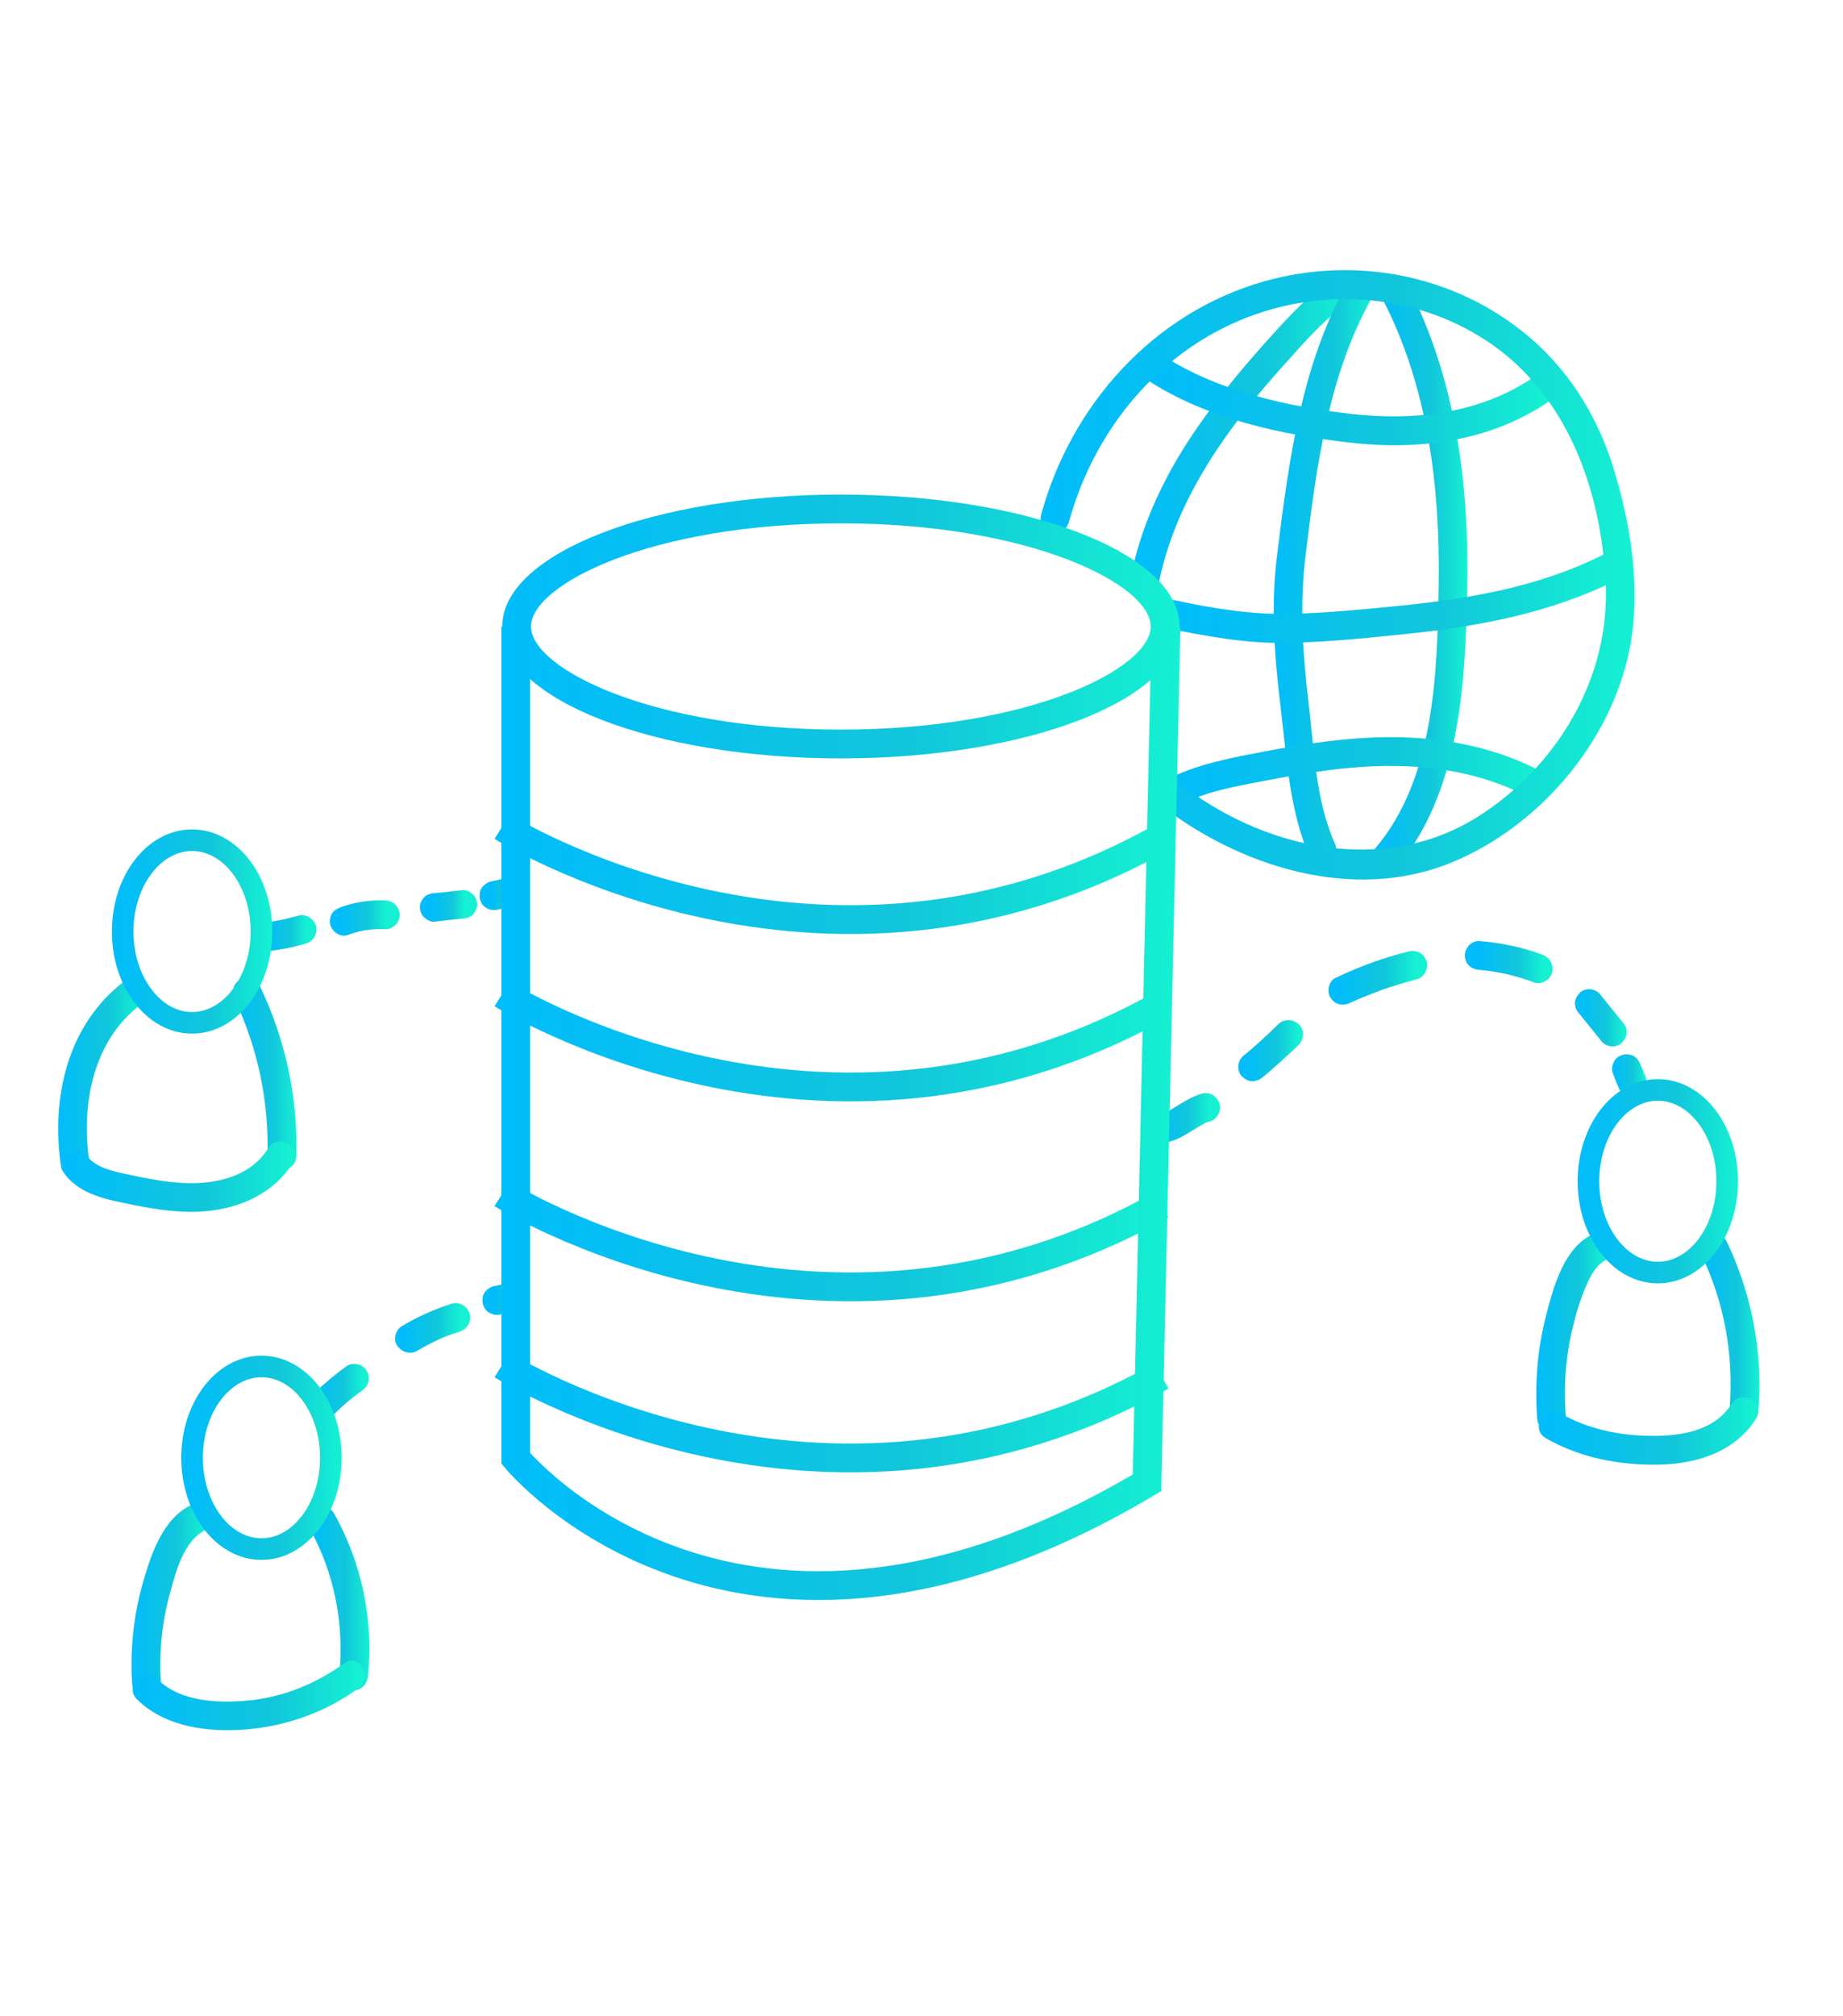 <?xml version="1.0" encoding="utf-8"?>
<!-- Generator: Adobe Illustrator 24.0.1, SVG Export Plug-In . SVG Version: 6.00 Build 0)  -->
<svg version="1.1" xmlns="http://www.w3.org/2000/svg" xmlns:xlink="http://www.w3.org/1999/xlink" x="0px" y="0px"
	 viewBox="0 0 64 70" style="enable-background:new 0 0 64 70;" xml:space="preserve">
<style type="text/css">
	.st0{fill:#282828;}
	.st1{fill:#FFFFFF;}
	.st2{fill:url(#SVGID_1_);}
	.st3{fill:#111111;}
	.st4{fill:url(#SVGID_2_);}
	.st5{fill:url(#SVGID_3_);}
	.st6{fill:url(#SVGID_4_);}
	.st7{fill:url(#SVGID_5_);}
	.st8{fill:none;stroke:#111111;stroke-miterlimit:10;}
	.st9{fill:none;stroke:#FFFFFF;stroke-miterlimit:10;}
	.st10{fill:url(#SVGID_6_);}
	.st11{fill:url(#SVGID_7_);}
	.st12{fill:url(#SVGID_8_);}
	.st13{fill:url(#SVGID_9_);}
	.st14{fill:url(#SVGID_10_);}
	.st15{fill:none;stroke:url(#SVGID_11_);stroke-miterlimit:10;}
	.st16{fill:none;stroke:url(#SVGID_12_);stroke-miterlimit:10;}
	.st17{fill:url(#SVGID_13_);}
	.st18{fill:url(#SVGID_14_);}
	.st19{fill:url(#SVGID_15_);}
	.st20{fill:url(#SVGID_16_);}
	.st21{fill:url(#SVGID_17_);}
	.st22{fill:url(#SVGID_18_);}
	.st23{fill:url(#SVGID_19_);}
	.st24{fill:url(#SVGID_20_);}
	.st25{fill:url(#SVGID_21_);}
	.st26{fill:url(#SVGID_22_);}
	.st27{fill:url(#SVGID_23_);}
	.st28{fill:url(#SVGID_24_);}
	.st29{fill:url(#SVGID_25_);}
	.st30{fill:url(#SVGID_26_);}
	.st31{fill:url(#SVGID_27_);}
	.st32{fill:url(#SVGID_28_);}
	.st33{fill:url(#SVGID_29_);}
	.st34{fill:url(#SVGID_30_);}
	.st35{fill:url(#SVGID_31_);}
	.st36{fill:url(#SVGID_32_);}
	.st37{fill:none;stroke:url(#SVGID_33_);stroke-miterlimit:10;}
	.st38{fill:none;stroke:url(#SVGID_34_);stroke-miterlimit:10;}
	.st39{fill:url(#SVGID_35_);}
	.st40{fill:url(#SVGID_36_);}
	.st41{fill:url(#SVGID_37_);}
	.st42{fill:url(#SVGID_38_);}
	.st43{fill:url(#SVGID_39_);}
	.st44{fill:url(#SVGID_40_);}
	.st45{fill:url(#SVGID_41_);}
	.st46{fill:url(#SVGID_42_);}
	.st47{fill:url(#SVGID_43_);}
	.st48{fill:url(#SVGID_44_);}
	.st49{fill:none;stroke:url(#SVGID_45_);stroke-miterlimit:10;}
	.st50{fill:none;stroke:url(#SVGID_46_);stroke-miterlimit:10;}
	.st51{fill:none;stroke:url(#SVGID_47_);stroke-miterlimit:10;}
	.st52{fill:none;stroke:url(#SVGID_48_);stroke-miterlimit:10;}
	.st53{fill:url(#SVGID_49_);}
	.st54{fill:url(#SVGID_50_);}
	.st55{fill:url(#SVGID_51_);}
	.st56{fill:url(#SVGID_52_);}
	.st57{fill:url(#SVGID_53_);}
	.st58{fill:url(#SVGID_54_);}
	.st59{fill:url(#SVGID_55_);}
	.st60{fill:url(#SVGID_56_);}
	.st61{fill:url(#SVGID_57_);}
	.st62{fill:url(#SVGID_58_);}
	.st63{fill:url(#SVGID_59_);}
	.st64{fill:url(#SVGID_60_);}
	.st65{fill:url(#SVGID_61_);}
	.st66{fill:url(#SVGID_62_);}
	.st67{fill:url(#SVGID_63_);}
	.st68{fill:url(#SVGID_64_);}
	.st69{fill:url(#SVGID_65_);}
	.st70{fill:url(#SVGID_66_);}
	.st71{fill:url(#SVGID_67_);}
	.st72{fill:url(#SVGID_68_);}
	.st73{fill:url(#SVGID_69_);}
	.st74{fill:url(#SVGID_70_);}
	.st75{fill:url(#SVGID_71_);}
	.st76{fill:url(#SVGID_72_);}
	.st77{fill:url(#SVGID_73_);}
	.st78{fill:url(#SVGID_74_);}
	.st79{fill:url(#SVGID_75_);}
	.st80{fill:url(#SVGID_76_);}
	.st81{fill:url(#SVGID_77_);}
	.st82{fill:url(#SVGID_78_);}
	.st83{fill:url(#SVGID_79_);}
	.st84{fill:url(#SVGID_80_);}
	.st85{fill:url(#SVGID_81_);}
	.st86{fill:#43DCFF;}
	.st87{fill:none;stroke:#43DCFF;stroke-miterlimit:10;}
	.st88{fill:none;stroke:url(#SVGID_82_);stroke-miterlimit:10;}
	.st89{fill:none;stroke:url(#SVGID_83_);stroke-miterlimit:10;}
	.st90{fill:url(#SVGID_84_);}
	.st91{fill:url(#SVGID_85_);}
	.st92{fill:url(#SVGID_86_);}
	.st93{fill:url(#SVGID_87_);}
	.st94{fill:url(#SVGID_88_);}
	.st95{fill:url(#SVGID_89_);}
	.st96{fill:url(#SVGID_90_);}
	.st97{fill:url(#SVGID_91_);}
	.st98{fill:url(#SVGID_92_);}
	.st99{fill:url(#SVGID_93_);}
	.st100{fill:url(#SVGID_94_);}
	.st101{fill:url(#SVGID_95_);}
	.st102{fill:url(#SVGID_96_);}
	.st103{fill:url(#SVGID_97_);}
	.st104{fill:url(#SVGID_98_);}
	.st105{fill:none;stroke:url(#SVGID_99_);stroke-miterlimit:10;}
	.st106{fill:#4EDDD9;}
	.st107{fill:url(#SVGID_100_);}
	.st108{fill:url(#SVGID_101_);}
	.st109{fill:url(#SVGID_102_);}
	.st110{fill:none;stroke:url(#SVGID_103_);stroke-miterlimit:10;}
	.st111{fill:url(#SVGID_104_);}
	.st112{fill:url(#SVGID_105_);}
	.st113{fill:url(#SVGID_106_);}
	.st114{fill:url(#SVGID_107_);}
	.st115{fill:url(#SVGID_108_);}
	.st116{fill:url(#SVGID_109_);}
	.st117{fill:url(#SVGID_110_);}
	.st118{fill:url(#SVGID_111_);}
	.st119{fill:url(#SVGID_112_);}
	.st120{fill:url(#SVGID_113_);}
	.st121{fill:url(#SVGID_114_);}
	.st122{fill:url(#SVGID_115_);}
	.st123{fill:url(#SVGID_116_);}
	.st124{fill:url(#SVGID_117_);}
	.st125{fill:url(#SVGID_118_);}
	.st126{fill:url(#SVGID_119_);}
	.st127{fill:url(#SVGID_120_);}
	.st128{fill:url(#SVGID_121_);}
	.st129{fill:url(#SVGID_122_);}
	.st130{fill:url(#SVGID_123_);}
	.st131{fill:url(#SVGID_124_);}
	.st132{fill:url(#SVGID_125_);}
	.st133{fill:url(#SVGID_126_);}
	.st134{fill:url(#SVGID_127_);}
	.st135{fill:url(#SVGID_128_);}
	.st136{fill:url(#SVGID_129_);}
	.st137{fill:url(#SVGID_130_);}
	.st138{fill:url(#SVGID_131_);}
	.st139{fill:url(#SVGID_132_);}
	.st140{fill:url(#SVGID_133_);}
	.st141{fill:url(#SVGID_134_);}
	.st142{fill:url(#SVGID_135_);}
	.st143{fill:url(#SVGID_136_);}
	.st144{fill:none;stroke:url(#SVGID_137_);stroke-miterlimit:10;}
	.st145{fill:none;stroke:url(#SVGID_138_);stroke-miterlimit:10;}
	.st146{fill:url(#SVGID_139_);}
	.st147{fill:url(#SVGID_140_);}
	.st148{fill:url(#SVGID_141_);}
	.st149{fill:url(#SVGID_142_);}
	.st150{fill:url(#SVGID_143_);}
	.st151{fill:url(#SVGID_144_);}
	.st152{fill:#111111;stroke:#111111;stroke-miterlimit:10;}
	.st153{fill:#FFFFFF;stroke:#FFFFFF;stroke-miterlimit:10;}
	.st154{fill:url(#SVGID_145_);}
	.st155{fill:url(#SVGID_146_);}
	.st156{fill:url(#SVGID_147_);stroke:url(#SVGID_148_);stroke-miterlimit:10;}
	.st157{fill:url(#SVGID_149_);stroke:url(#SVGID_150_);stroke-miterlimit:10;}
	.st158{fill:url(#SVGID_151_);stroke:url(#SVGID_152_);stroke-miterlimit:10;}
	.st159{fill:url(#SVGID_153_);stroke:url(#SVGID_154_);stroke-miterlimit:10;}
	.st160{fill:url(#SVGID_155_);stroke:url(#SVGID_156_);stroke-miterlimit:10;}
	.st161{fill:url(#SVGID_157_);stroke:url(#SVGID_158_);stroke-miterlimit:10;}
	.st162{fill:url(#SVGID_159_);stroke:url(#SVGID_160_);stroke-miterlimit:10;}
	.st163{fill:url(#SVGID_161_);stroke:url(#SVGID_162_);stroke-miterlimit:10;}
	.st164{fill:url(#SVGID_163_);stroke:url(#SVGID_164_);stroke-miterlimit:10;}
	.st165{fill:url(#SVGID_165_);}
	.st166{fill:url(#SVGID_166_);}
	.st167{fill:url(#SVGID_167_);stroke:url(#SVGID_168_);stroke-miterlimit:10;}
	.st168{fill:url(#SVGID_169_);}
	.st169{fill:url(#SVGID_170_);}
	.st170{fill:url(#SVGID_171_);stroke:url(#SVGID_172_);stroke-miterlimit:10;}
	.st171{fill:url(#SVGID_173_);stroke:url(#SVGID_174_);stroke-miterlimit:10;}
	.st172{fill:url(#SVGID_175_);}
	.st173{fill:url(#SVGID_176_);}
	.st174{fill:url(#SVGID_177_);}
	.st175{fill:url(#SVGID_178_);}
	.st176{fill:url(#SVGID_179_);}
	.st177{fill:url(#SVGID_180_);}
	.st178{fill:url(#SVGID_181_);}
	.st179{fill:url(#SVGID_182_);}
	.st180{fill:url(#SVGID_183_);}
	.st181{fill:url(#SVGID_184_);}
	.st182{fill:url(#SVGID_185_);}
	.st183{fill:url(#SVGID_186_);}
	.st184{fill:none;stroke:url(#SVGID_187_);stroke-miterlimit:10;}
	.st185{fill:none;stroke:url(#SVGID_188_);stroke-miterlimit:10;}
	.st186{fill:none;stroke:url(#SVGID_189_);stroke-miterlimit:10;}
	.st187{fill:none;stroke:url(#SVGID_190_);stroke-miterlimit:10;}
	.st188{fill:none;stroke:url(#SVGID_191_);stroke-miterlimit:10;}
	.st189{fill:none;stroke:url(#SVGID_192_);stroke-miterlimit:10;}
	.st190{fill:url(#SVGID_193_);}
	.st191{fill:url(#SVGID_194_);}
	.st192{fill:none;stroke:url(#SVGID_195_);stroke-miterlimit:10;}
	.st193{fill:none;stroke:#111111;stroke-width:0.75;stroke-miterlimit:10;}
	.st194{fill:none;stroke:#FFFFFF;stroke-width:0.75;stroke-miterlimit:10;}
	.st195{fill:none;stroke:url(#SVGID_196_);stroke-miterlimit:10;}
	.st196{fill:none;stroke:url(#SVGID_197_);stroke-miterlimit:10;}
	.st197{fill:none;stroke:url(#SVGID_198_);stroke-miterlimit:10;}
	.st198{fill:none;stroke:url(#SVGID_199_);stroke-miterlimit:10;}
	.st199{fill:url(#SVGID_200_);}
	.st200{fill:url(#SVGID_201_);}
	.st201{fill:url(#SVGID_202_);}
	.st202{fill:url(#SVGID_203_);}
	.st203{fill:url(#SVGID_204_);}
	.st204{fill:url(#SVGID_205_);}
	.st205{fill:url(#SVGID_206_);}
	.st206{fill:url(#SVGID_207_);}
	.st207{fill:url(#SVGID_208_);}
	.st208{fill:url(#SVGID_209_);}
	.st209{fill:url(#SVGID_210_);}
	.st210{fill:url(#SVGID_211_);}
	.st211{fill:url(#SVGID_212_);}
	.st212{fill:url(#SVGID_213_);}
	.st213{fill:url(#SVGID_214_);}
	.st214{fill:url(#SVGID_215_);}
	.st215{fill:url(#SVGID_216_);}
	.st216{fill:url(#SVGID_217_);}
	.st217{fill:url(#SVGID_218_);}
	.st218{fill:url(#SVGID_219_);}
	.st219{fill:url(#SVGID_220_);}
	.st220{fill:url(#SVGID_221_);}
	.st221{fill:url(#SVGID_222_);}
	.st222{fill:url(#SVGID_223_);}
	.st223{fill:url(#SVGID_224_);}
	.st224{fill:url(#SVGID_225_);}
	.st225{fill:url(#SVGID_226_);}
	.st226{fill:url(#SVGID_227_);}
	.st227{fill:url(#SVGID_228_);}
	.st228{fill:url(#SVGID_229_);}
	.st229{fill:none;stroke:url(#SVGID_230_);stroke-miterlimit:10;}
	.st230{fill:none;stroke:url(#SVGID_231_);stroke-width:0.75;stroke-miterlimit:10;}
	.st231{fill:none;stroke:url(#SVGID_232_);stroke-width:0.75;stroke-miterlimit:10;}
	.st232{fill:none;stroke:url(#SVGID_233_);stroke-width:0.75;stroke-miterlimit:10;}
</style>
<g id="Equipe">
</g>
<g id="Calque_16">
</g>
<g id="Calque_17">
</g>
<g id="Rechercher">
</g>
<g id="Calque_18">
</g>
<g id="Calque_19">
</g>
<g id="Stratégie">
</g>
<g id="Calque_21">
</g>
<g id="Calque_20">
</g>
<g id="Commentaire">
</g>
<g id="Calque_22">
</g>
<g id="Calque_23">
</g>
<g id="Accmpagnement">
</g>
<g id="Calque_24">
</g>
<g id="Calque_25">
</g>
<g id="REX">
</g>
<g id="Calque_26">
</g>
<g id="Calque_27">
</g>
<g id="Objectif">
</g>
<g id="Calque_28">
</g>
<g id="Calque_29">
</g>
<g id="Planification">
</g>
<g id="Calque_30">
</g>
<g id="Calque_31">
</g>
<g id="Enjeux">
</g>
<g id="Calque_32">
</g>
<g id="Calque_33">
</g>
<g id="Expertise">
</g>
<g id="Calque_34">
</g>
<g id="Calque_35">
</g>
<g id="process">
</g>
<g id="Calque_36">
</g>
<g id="Calque_37">
</g>
<g id="Delai">
</g>
<g id="Calque_38">
</g>
<g id="Calque_39">
</g>
<g id="Protection">
</g>
<g id="Calque_40">
</g>
<g id="Calque_41">
</g>
<g id="Fiabilisation">
</g>
<g id="Calque_42">
</g>
<g id="Calque_43">
</g>
<g id="Data">
</g>
<g id="Calque_44">
</g>
<g id="Calque_45">
	<g>
		<linearGradient id="SVGID_1_" gradientUnits="userSpaceOnUse" x1="17.174" y1="30.352" x2="40.578" y2="30.352">
			<stop  offset="0" style="stop-color:#01BDFB"/>
			<stop  offset="0.187" style="stop-color:#05BFF2"/>
			<stop  offset="0.394" style="stop-color:#0CC3E5"/>
			<stop  offset="0.606" style="stop-color:#11C6DB"/>
			<stop  offset="0.79" style="stop-color:#13DAD6"/>
			<stop  offset="1" style="stop-color:#15F1D2"/>
		</linearGradient>
		<path style="fill:none;stroke:url(#SVGID_1_);stroke-miterlimit:10;" d="M17.44,28.7c0,0,11.11,7,22.89,0.38"/>
		<linearGradient id="SVGID_2_" gradientUnits="userSpaceOnUse" x1="17.174" y1="36.157" x2="40.578" y2="36.157">
			<stop  offset="0" style="stop-color:#01BDFB"/>
			<stop  offset="0.187" style="stop-color:#05BFF2"/>
			<stop  offset="0.394" style="stop-color:#0CC3E5"/>
			<stop  offset="0.606" style="stop-color:#11C6DB"/>
			<stop  offset="0.79" style="stop-color:#13DAD6"/>
			<stop  offset="1" style="stop-color:#15F1D2"/>
		</linearGradient>
		<path style="fill:none;stroke:url(#SVGID_2_);stroke-miterlimit:10;" d="M17.44,34.51c0,0,11.11,7,22.89,0.38"/>
		<linearGradient id="SVGID_3_" gradientUnits="userSpaceOnUse" x1="17.174" y1="43.102" x2="40.578" y2="43.102">
			<stop  offset="0" style="stop-color:#01BDFB"/>
			<stop  offset="0.187" style="stop-color:#05BFF2"/>
			<stop  offset="0.394" style="stop-color:#0CC3E5"/>
			<stop  offset="0.606" style="stop-color:#11C6DB"/>
			<stop  offset="0.79" style="stop-color:#13DAD6"/>
			<stop  offset="1" style="stop-color:#15F1D2"/>
		</linearGradient>
		<path style="fill:none;stroke:url(#SVGID_3_);stroke-miterlimit:10;" d="M17.44,41.45c0,0,11.11,7,22.89,0.38"/>
		<linearGradient id="SVGID_4_" gradientUnits="userSpaceOnUse" x1="17.174" y1="49.039" x2="40.578" y2="49.039">
			<stop  offset="0" style="stop-color:#01BDFB"/>
			<stop  offset="0.187" style="stop-color:#05BFF2"/>
			<stop  offset="0.394" style="stop-color:#0CC3E5"/>
			<stop  offset="0.606" style="stop-color:#11C6DB"/>
			<stop  offset="0.79" style="stop-color:#13DAD6"/>
			<stop  offset="1" style="stop-color:#15F1D2"/>
		</linearGradient>
		<path style="fill:none;stroke:url(#SVGID_4_);stroke-miterlimit:10;" d="M17.44,47.39c0,0,11.11,7,22.89,0.38"/>
		<g>
			<g>
				<linearGradient id="SVGID_5_" gradientUnits="userSpaceOnUse" x1="39.253" y1="15.072" x2="46.93" y2="15.072">
					<stop  offset="0" style="stop-color:#01BDFB"/>
					<stop  offset="0.187" style="stop-color:#05BFF2"/>
					<stop  offset="0.394" style="stop-color:#0CC3E5"/>
					<stop  offset="0.606" style="stop-color:#11C6DB"/>
					<stop  offset="0.79" style="stop-color:#13DAD6"/>
					<stop  offset="1" style="stop-color:#15F1D2"/>
				</linearGradient>
				<path class="st7" d="M46.42,9.58c-0.91,0.58-1.64,1.38-2.36,2.18c-0.73,0.81-1.43,1.64-2.08,2.52
					c-1.27,1.71-2.29,3.63-2.71,5.74c-0.12,0.63,0.84,0.9,0.96,0.27c0.39-1.98,1.33-3.75,2.51-5.37c0.59-0.81,1.24-1.58,1.91-2.32
					c0.69-0.77,1.39-1.59,2.27-2.15C47.47,10.1,46.96,9.23,46.42,9.58L46.42,9.58z"/>
			</g>
		</g>
		<g>
			<g>
				<linearGradient id="SVGID_6_" gradientUnits="userSpaceOnUse" x1="44.183" y1="19.732" x2="47.721" y2="19.732">
					<stop  offset="0" style="stop-color:#01BDFB"/>
					<stop  offset="0.187" style="stop-color:#05BFF2"/>
					<stop  offset="0.394" style="stop-color:#0CC3E5"/>
					<stop  offset="0.606" style="stop-color:#11C6DB"/>
					<stop  offset="0.79" style="stop-color:#13DAD6"/>
					<stop  offset="1" style="stop-color:#15F1D2"/>
				</linearGradient>
				<path class="st10" d="M46.86,9.69c-1.67,2.92-2.1,6.28-2.51,9.56c-0.23,1.84-0.09,3.56,0.13,5.39c0.21,1.72,0.3,3.53,1.01,5.13
					c0.26,0.59,1.12,0.08,0.86-0.5c-0.68-1.52-0.72-3.34-0.92-4.97c-0.2-1.71-0.3-3.32-0.09-5.04c0.38-3.1,0.79-6.3,2.37-9.05
					C48.04,9.63,47.18,9.13,46.86,9.69L46.86,9.69z"/>
			</g>
		</g>
		<g>
			<g>
				<linearGradient id="SVGID_7_" gradientUnits="userSpaceOnUse" x1="47.741" y1="19.963" x2="50.964" y2="19.963">
					<stop  offset="0" style="stop-color:#01BDFB"/>
					<stop  offset="0.187" style="stop-color:#05BFF2"/>
					<stop  offset="0.394" style="stop-color:#0CC3E5"/>
					<stop  offset="0.606" style="stop-color:#11C6DB"/>
					<stop  offset="0.79" style="stop-color:#13DAD6"/>
					<stop  offset="1" style="stop-color:#15F1D2"/>
				</linearGradient>
				<path class="st11" d="M48,10.36c1.59,3.06,2.01,6.54,1.96,9.95c-0.05,3.04-0.13,6.7-2.2,9.14c-0.41,0.49,0.29,1.2,0.71,0.71
					c2.22-2.63,2.41-6.34,2.48-9.63c0.08-3.66-0.38-7.38-2.09-10.67C48.57,9.28,47.71,9.79,48,10.36L48,10.36z"/>
			</g>
		</g>
		<g>
			<g>
				<linearGradient id="SVGID_8_" gradientUnits="userSpaceOnUse" x1="39.839" y1="13.86" x2="53.806" y2="13.86">
					<stop  offset="0" style="stop-color:#01BDFB"/>
					<stop  offset="0.187" style="stop-color:#05BFF2"/>
					<stop  offset="0.394" style="stop-color:#0CC3E5"/>
					<stop  offset="0.606" style="stop-color:#11C6DB"/>
					<stop  offset="0.79" style="stop-color:#13DAD6"/>
					<stop  offset="1" style="stop-color:#15F1D2"/>
				</linearGradient>
				<path class="st12" d="M39.87,13.21c2.04,1.33,4.65,1.89,7.04,2.16c2.37,0.27,4.86-0.05,6.87-1.43c0.53-0.36,0.03-1.23-0.5-0.86
					c-1.87,1.28-4.15,1.54-6.36,1.29c-2.21-0.25-4.65-0.8-6.53-2.02C39.83,12,39.33,12.86,39.87,13.21L39.87,13.21z"/>
			</g>
		</g>
		<g>
			<g>
				<linearGradient id="SVGID_9_" gradientUnits="userSpaceOnUse" x1="40.607" y1="20.758" x2="56.155" y2="20.758">
					<stop  offset="0" style="stop-color:#01BDFB"/>
					<stop  offset="0.187" style="stop-color:#05BFF2"/>
					<stop  offset="0.394" style="stop-color:#0CC3E5"/>
					<stop  offset="0.606" style="stop-color:#11C6DB"/>
					<stop  offset="0.79" style="stop-color:#13DAD6"/>
					<stop  offset="1" style="stop-color:#15F1D2"/>
				</linearGradient>
				<path class="st13" d="M40.57,21.82c1.34,0.27,2.68,0.52,4.05,0.5c1.37-0.02,2.75-0.16,4.11-0.3c2.57-0.26,5.12-0.73,7.44-1.9
					c0.57-0.29,0.07-1.15-0.5-0.86c-2.23,1.12-4.7,1.54-7.16,1.78c-1.21,0.12-2.43,0.24-3.65,0.27c-1.37,0.04-2.69-0.18-4.02-0.46
					C40.21,20.72,39.94,21.69,40.57,21.82L40.57,21.82z"/>
			</g>
		</g>
		<g>
			<g>
				<linearGradient id="SVGID_10_" gradientUnits="userSpaceOnUse" x1="40.705" y1="26.743" x2="53.543" y2="26.743">
					<stop  offset="0" style="stop-color:#01BDFB"/>
					<stop  offset="0.187" style="stop-color:#05BFF2"/>
					<stop  offset="0.394" style="stop-color:#0CC3E5"/>
					<stop  offset="0.606" style="stop-color:#11C6DB"/>
					<stop  offset="0.79" style="stop-color:#13DAD6"/>
					<stop  offset="1" style="stop-color:#15F1D2"/>
				</linearGradient>
				<path class="st14" d="M41.18,27.85c0.9-0.43,1.91-0.58,2.88-0.77c1.09-0.21,2.2-0.39,3.31-0.46c1.95-0.12,3.93,0.12,5.68,1.04
					c0.57,0.3,1.07-0.56,0.5-0.86c-1.9-1.01-4.05-1.31-6.18-1.18c-1.16,0.07-2.32,0.25-3.46,0.47c-1.1,0.21-2.22,0.41-3.24,0.9
					C40.1,27.26,40.61,28.12,41.18,27.85L41.18,27.85z"/>
			</g>
		</g>
		<g>
			<g>
				<linearGradient id="SVGID_11_" gradientUnits="userSpaceOnUse" x1="9.257" y1="32.398" x2="10.636" y2="32.398">
					<stop  offset="0" style="stop-color:#01BDFB"/>
					<stop  offset="0.187" style="stop-color:#05BFF2"/>
					<stop  offset="0.394" style="stop-color:#0CC3E5"/>
					<stop  offset="0.606" style="stop-color:#11C6DB"/>
					<stop  offset="0.79" style="stop-color:#13DAD6"/>
					<stop  offset="1" style="stop-color:#15F1D2"/>
				</linearGradient>
				<path style="fill:url(#SVGID_11_);" d="M9.31,33.02c0.44-0.05,0.88-0.13,1.31-0.26c0.12-0.04,0.23-0.12,0.3-0.23
					c0.06-0.11,0.09-0.27,0.05-0.39c-0.08-0.25-0.35-0.43-0.62-0.35c-0.35,0.1-0.7,0.18-1.06,0.23c0.04-0.01,0.09-0.01,0.13-0.02
					c-0.04,0-0.08,0.01-0.11,0.01c-0.14,0.02-0.25,0.05-0.35,0.15c-0.09,0.09-0.15,0.23-0.15,0.35c0.01,0.13,0.05,0.26,0.15,0.35
					C9.05,32.96,9.19,33.04,9.31,33.02L9.31,33.02z"/>
			</g>
		</g>
		<g>
			<g>
				<linearGradient id="SVGID_12_" gradientUnits="userSpaceOnUse" x1="11.775" y1="31.871" x2="13.401" y2="31.871">
					<stop  offset="0" style="stop-color:#01BDFB"/>
					<stop  offset="0.187" style="stop-color:#05BFF2"/>
					<stop  offset="0.394" style="stop-color:#0CC3E5"/>
					<stop  offset="0.606" style="stop-color:#11C6DB"/>
					<stop  offset="0.79" style="stop-color:#13DAD6"/>
					<stop  offset="1" style="stop-color:#15F1D2"/>
				</linearGradient>
				<path style="fill:url(#SVGID_12_);" d="M12.08,32.46c0.25-0.09,0.5-0.16,0.77-0.19c-0.04,0.01-0.09,0.01-0.13,0.02
					c0.22-0.03,0.44-0.04,0.66-0.03c0.26,0.01,0.51-0.24,0.5-0.5c-0.01-0.28-0.22-0.49-0.5-0.5c-0.53-0.02-1.07,0.06-1.56,0.24
					c-0.12,0.05-0.23,0.11-0.3,0.23c-0.06,0.11-0.09,0.27-0.05,0.39C11.55,32.35,11.82,32.56,12.08,32.46L12.08,32.46z"/>
			</g>
		</g>
		<g>
			<g>
				<linearGradient id="SVGID_13_" gradientUnits="userSpaceOnUse" x1="15.023" y1="31.439" x2="16.127" y2="31.439">
					<stop  offset="0" style="stop-color:#01BDFB"/>
					<stop  offset="0.187" style="stop-color:#05BFF2"/>
					<stop  offset="0.394" style="stop-color:#0CC3E5"/>
					<stop  offset="0.606" style="stop-color:#11C6DB"/>
					<stop  offset="0.79" style="stop-color:#13DAD6"/>
					<stop  offset="1" style="stop-color:#15F1D2"/>
				</linearGradient>
				<path class="st17" d="M15.08,32c0.33-0.04,0.66-0.08,0.99-0.11c0.07,0,0.13-0.01,0.19-0.04c0.06-0.02,0.12-0.05,0.16-0.1
					c0.09-0.09,0.15-0.23,0.15-0.35c-0.01-0.13-0.05-0.26-0.15-0.35c-0.09-0.08-0.22-0.16-0.35-0.15c-0.33,0.04-0.66,0.08-0.99,0.11
					c-0.07,0-0.13,0.01-0.19,0.04c-0.06,0.02-0.12,0.05-0.16,0.1c-0.09,0.09-0.15,0.23-0.15,0.35c0.01,0.13,0.05,0.26,0.15,0.35
					C14.82,31.93,14.95,32.01,15.08,32L15.08,32z"/>
			</g>
		</g>
		<g>
			<g>
				<linearGradient id="SVGID_14_" gradientUnits="userSpaceOnUse" x1="17.044" y1="31.042" x2="17.745" y2="31.042">
					<stop  offset="0" style="stop-color:#01BDFB"/>
					<stop  offset="0.187" style="stop-color:#05BFF2"/>
					<stop  offset="0.394" style="stop-color:#0CC3E5"/>
					<stop  offset="0.606" style="stop-color:#11C6DB"/>
					<stop  offset="0.79" style="stop-color:#13DAD6"/>
					<stop  offset="1" style="stop-color:#15F1D2"/>
				</linearGradient>
				<path class="st18" d="M17.29,31.58c0.16-0.04,0.32-0.07,0.48-0.11c0.07-0.02,0.12-0.05,0.17-0.09c0.05-0.04,0.1-0.08,0.13-0.14
					c0.04-0.06,0.06-0.12,0.06-0.19c0.01-0.07,0.01-0.13-0.01-0.2c-0.02-0.04-0.03-0.08-0.05-0.12c-0.04-0.08-0.1-0.13-0.18-0.18
					c-0.04-0.02-0.08-0.03-0.12-0.05c-0.09-0.02-0.18-0.02-0.27,0c-0.16,0.04-0.32,0.07-0.48,0.11c-0.07,0.02-0.12,0.05-0.17,0.09
					c-0.05,0.04-0.1,0.08-0.13,0.14c-0.04,0.06-0.06,0.12-0.06,0.19c-0.01,0.07-0.01,0.13,0.01,0.2c0.02,0.04,0.03,0.08,0.05,0.12
					c0.04,0.08,0.1,0.13,0.18,0.18c0.04,0.02,0.08,0.03,0.12,0.05C17.11,31.6,17.2,31.6,17.29,31.58L17.29,31.58z"/>
			</g>
		</g>
		<g>
			<g>
				<linearGradient id="SVGID_15_" gradientUnits="userSpaceOnUse" x1="40.118" y1="38.822" x2="41.999" y2="38.822">
					<stop  offset="0" style="stop-color:#01BDFB"/>
					<stop  offset="0.187" style="stop-color:#05BFF2"/>
					<stop  offset="0.394" style="stop-color:#0CC3E5"/>
					<stop  offset="0.606" style="stop-color:#11C6DB"/>
					<stop  offset="0.79" style="stop-color:#13DAD6"/>
					<stop  offset="1" style="stop-color:#15F1D2"/>
				</linearGradient>
				<path class="st19" d="M40.16,39.68c0.39,0.03,0.76-0.13,1.08-0.33c0.14-0.08,0.27-0.17,0.41-0.25c0.07-0.04,0.14-0.08,0.22-0.12
					c0.01-0.01,0.03-0.01,0.04-0.02c-0.13,0.07-0.08,0.03-0.04,0.02c0.04-0.02,0.08-0.03,0.13-0.04c0.25-0.07,0.43-0.36,0.35-0.62
					c-0.08-0.26-0.35-0.43-0.62-0.35c-0.31,0.09-0.58,0.26-0.85,0.42c-0.12,0.07-0.23,0.15-0.36,0.21
					c-0.03,0.01-0.06,0.03-0.09,0.04c-0.05,0.02,0.12-0.05,0.04-0.02c-0.01,0.01-0.03,0.01-0.04,0.02c-0.07,0.02-0.13,0.04-0.2,0.05
					c0.04-0.01,0.09-0.01,0.13-0.02c-0.07,0.01-0.14,0.01-0.21,0.01c-0.26-0.02-0.51,0.24-0.5,0.5
					C39.68,39.47,39.88,39.66,40.16,39.68L40.16,39.68z"/>
			</g>
		</g>
		<g>
			<g>
				<linearGradient id="SVGID_16_" gradientUnits="userSpaceOnUse" x1="43.182" y1="36.482" x2="45.089" y2="36.482">
					<stop  offset="0" style="stop-color:#01BDFB"/>
					<stop  offset="0.187" style="stop-color:#05BFF2"/>
					<stop  offset="0.394" style="stop-color:#0CC3E5"/>
					<stop  offset="0.606" style="stop-color:#11C6DB"/>
					<stop  offset="0.79" style="stop-color:#13DAD6"/>
					<stop  offset="1" style="stop-color:#15F1D2"/>
				</linearGradient>
				<path class="st20" d="M43.86,37.39c0.43-0.36,0.84-0.73,1.24-1.12c0.19-0.18,0.2-0.53,0-0.71c-0.2-0.18-0.51-0.2-0.71,0
					c-0.4,0.39-0.81,0.77-1.24,1.12C43.05,36.77,43,36.92,43,37.04c0,0.12,0.05,0.27,0.15,0.35c0.1,0.09,0.22,0.15,0.35,0.15
					C43.64,37.53,43.75,37.48,43.86,37.39L43.86,37.39z"/>
			</g>
		</g>
		<g>
			<g>
				<linearGradient id="SVGID_17_" gradientUnits="userSpaceOnUse" x1="46.409" y1="33.949" x2="49.168" y2="33.949">
					<stop  offset="0" style="stop-color:#01BDFB"/>
					<stop  offset="0.187" style="stop-color:#05BFF2"/>
					<stop  offset="0.394" style="stop-color:#0CC3E5"/>
					<stop  offset="0.606" style="stop-color:#11C6DB"/>
					<stop  offset="0.79" style="stop-color:#13DAD6"/>
					<stop  offset="1" style="stop-color:#15F1D2"/>
				</linearGradient>
				<path class="st21" d="M46.88,34.82c0.1-0.05,0.19-0.09,0.29-0.13c0.06-0.02,0.11-0.05,0.17-0.07c-0.08,0.03,0.02-0.01,0.05-0.02
					c0.2-0.08,0.39-0.16,0.59-0.23c0.4-0.14,0.8-0.26,1.21-0.37c0.25-0.06,0.43-0.36,0.35-0.62c-0.08-0.26-0.34-0.42-0.62-0.35
					c-0.88,0.22-1.73,0.53-2.54,0.92c-0.24,0.11-0.32,0.47-0.18,0.68C46.35,34.88,46.62,34.94,46.88,34.82L46.88,34.82z"/>
			</g>
		</g>
		<g>
			<g>
				<linearGradient id="SVGID_18_" gradientUnits="userSpaceOnUse" x1="51.322" y1="33.397" x2="53.584" y2="33.397">
					<stop  offset="0" style="stop-color:#01BDFB"/>
					<stop  offset="0.187" style="stop-color:#05BFF2"/>
					<stop  offset="0.394" style="stop-color:#0CC3E5"/>
					<stop  offset="0.606" style="stop-color:#11C6DB"/>
					<stop  offset="0.79" style="stop-color:#13DAD6"/>
					<stop  offset="1" style="stop-color:#15F1D2"/>
				</linearGradient>
				<path class="st22" d="M51.36,33.67c0.09,0.01,0.18,0.02,0.27,0.03c0.04,0,0.08,0.01,0.11,0.01c-0.14-0.03,0.03,0.01,0.06,0.01
					c0.16,0.03,0.33,0.06,0.49,0.09c0.34,0.08,0.67,0.18,0.99,0.3c0.25,0.09,0.56-0.1,0.62-0.35c0.06-0.28-0.09-0.52-0.35-0.62
					c-0.7-0.26-1.44-0.41-2.18-0.47c-0.26-0.02-0.51,0.24-0.5,0.5C50.87,33.46,51.08,33.65,51.36,33.67L51.36,33.67z"/>
			</g>
		</g>
		<g>
			<g>
				<linearGradient id="SVGID_19_" gradientUnits="userSpaceOnUse" x1="54.805" y1="35.336" x2="56.384" y2="35.336">
					<stop  offset="0" style="stop-color:#01BDFB"/>
					<stop  offset="0.187" style="stop-color:#05BFF2"/>
					<stop  offset="0.394" style="stop-color:#0CC3E5"/>
					<stop  offset="0.606" style="stop-color:#11C6DB"/>
					<stop  offset="0.79" style="stop-color:#13DAD6"/>
					<stop  offset="1" style="stop-color:#15F1D2"/>
				</linearGradient>
				<path class="st23" d="M54.84,35.19c0.27,0.33,0.53,0.66,0.8,0.99c0.08,0.09,0.24,0.15,0.35,0.15c0.12,0,0.27-0.05,0.35-0.15
					c0.09-0.1,0.15-0.22,0.15-0.35c-0.01-0.04-0.01-0.09-0.02-0.13c-0.02-0.08-0.07-0.16-0.13-0.22c-0.27-0.33-0.53-0.66-0.8-0.99
					c-0.08-0.09-0.24-0.15-0.35-0.15c-0.12,0-0.27,0.05-0.35,0.15c-0.09,0.1-0.15,0.22-0.15,0.35c0.01,0.04,0.01,0.09,0.02,0.13
					C54.74,35.06,54.78,35.13,54.84,35.19L54.84,35.19z"/>
			</g>
		</g>
		<g>
			<g>
				<linearGradient id="SVGID_20_" gradientUnits="userSpaceOnUse" x1="56.014" y1="37.341" x2="57.131" y2="37.341">
					<stop  offset="0" style="stop-color:#01BDFB"/>
					<stop  offset="0.187" style="stop-color:#05BFF2"/>
					<stop  offset="0.394" style="stop-color:#0CC3E5"/>
					<stop  offset="0.606" style="stop-color:#11C6DB"/>
					<stop  offset="0.79" style="stop-color:#13DAD6"/>
					<stop  offset="1" style="stop-color:#15F1D2"/>
				</linearGradient>
				<path class="st24" d="M56,37.24c0.06,0.16,0.12,0.32,0.19,0.47c0.02,0.07,0.05,0.12,0.09,0.17c0.04,0.05,0.08,0.1,0.14,0.13
					c0.06,0.04,0.12,0.06,0.19,0.06c0.07,0.01,0.13,0.01,0.2-0.01c0.04-0.02,0.08-0.03,0.12-0.05c0.08-0.04,0.13-0.1,0.18-0.18
					c0.02-0.04,0.03-0.08,0.05-0.12c0.02-0.09,0.02-0.18,0-0.27c-0.06-0.16-0.12-0.32-0.19-0.47c-0.02-0.07-0.05-0.12-0.09-0.17
					c-0.04-0.05-0.08-0.1-0.14-0.13c-0.06-0.04-0.12-0.06-0.19-0.06c-0.07-0.01-0.13-0.01-0.2,0.01c-0.04,0.02-0.08,0.03-0.12,0.05
					c-0.08,0.04-0.13,0.1-0.18,0.18c-0.02,0.04-0.03,0.08-0.05,0.12C55.97,37.06,55.97,37.15,56,37.24L56,37.24z"/>
			</g>
		</g>
		<g>
			<g>
				<linearGradient id="SVGID_21_" gradientUnits="userSpaceOnUse" x1="10.904" y1="48.294" x2="12.595" y2="48.294">
					<stop  offset="0" style="stop-color:#01BDFB"/>
					<stop  offset="0.187" style="stop-color:#05BFF2"/>
					<stop  offset="0.394" style="stop-color:#0CC3E5"/>
					<stop  offset="0.606" style="stop-color:#11C6DB"/>
					<stop  offset="0.79" style="stop-color:#13DAD6"/>
					<stop  offset="1" style="stop-color:#15F1D2"/>
				</linearGradient>
				<path class="st25" d="M11.61,49.09c0.25-0.25,0.52-0.48,0.8-0.7c-0.03,0.03-0.07,0.05-0.1,0.08c0.08-0.06,0.16-0.12,0.25-0.18
					c0.11-0.08,0.19-0.17,0.23-0.3c0.03-0.12,0.02-0.28-0.05-0.39c-0.07-0.11-0.17-0.2-0.3-0.23c-0.12-0.03-0.28-0.03-0.39,0.05
					c-0.41,0.29-0.79,0.61-1.15,0.96c-0.09,0.09-0.15,0.23-0.15,0.35c0,0.12,0.05,0.27,0.15,0.35c0.1,0.09,0.22,0.15,0.35,0.15
					C11.39,49.23,11.51,49.18,11.61,49.09L11.61,49.09z"/>
			</g>
		</g>
		<g>
			<g>
				<linearGradient id="SVGID_22_" gradientUnits="userSpaceOnUse" x1="13.973" y1="46.104" x2="15.982" y2="46.104">
					<stop  offset="0" style="stop-color:#01BDFB"/>
					<stop  offset="0.187" style="stop-color:#05BFF2"/>
					<stop  offset="0.394" style="stop-color:#0CC3E5"/>
					<stop  offset="0.606" style="stop-color:#11C6DB"/>
					<stop  offset="0.79" style="stop-color:#13DAD6"/>
					<stop  offset="1" style="stop-color:#15F1D2"/>
				</linearGradient>
				<path class="st26" d="M14.48,46.9c0.3-0.18,0.62-0.34,0.94-0.48c-0.04,0.02-0.08,0.03-0.12,0.05c0.22-0.09,0.44-0.17,0.66-0.24
					c0.25-0.08,0.43-0.35,0.35-0.62c-0.08-0.25-0.35-0.43-0.62-0.35c-0.6,0.19-1.18,0.45-1.72,0.77c-0.23,0.13-0.33,0.46-0.18,0.68
					C13.94,46.94,14.24,47.04,14.48,46.9L14.48,46.9z"/>
			</g>
		</g>
		<g>
			<g>
				<linearGradient id="SVGID_23_" gradientUnits="userSpaceOnUse" x1="17.153" y1="45.093" x2="17.917" y2="45.093">
					<stop  offset="0" style="stop-color:#01BDFB"/>
					<stop  offset="0.187" style="stop-color:#05BFF2"/>
					<stop  offset="0.394" style="stop-color:#0CC3E5"/>
					<stop  offset="0.606" style="stop-color:#11C6DB"/>
					<stop  offset="0.79" style="stop-color:#13DAD6"/>
					<stop  offset="1" style="stop-color:#15F1D2"/>
				</linearGradient>
				<path class="st27" d="M17.39,45.63c0.19-0.04,0.38-0.08,0.56-0.12c0.07-0.02,0.12-0.05,0.17-0.09c0.05-0.04,0.1-0.08,0.13-0.14
					c0.04-0.06,0.06-0.12,0.06-0.19c0.01-0.07,0.01-0.13-0.01-0.2c-0.04-0.12-0.11-0.24-0.23-0.3c-0.04-0.02-0.08-0.03-0.12-0.05
					c-0.09-0.02-0.18-0.02-0.27,0c-0.19,0.04-0.38,0.08-0.56,0.12c-0.07,0.02-0.12,0.05-0.17,0.09c-0.05,0.04-0.1,0.08-0.13,0.14
					c-0.04,0.06-0.06,0.12-0.06,0.19c-0.01,0.07-0.01,0.13,0.01,0.2c0.04,0.12,0.11,0.24,0.23,0.3c0.04,0.02,0.08,0.03,0.12,0.05
					C17.21,45.66,17.3,45.66,17.39,45.63L17.39,45.63z"/>
			</g>
		</g>
		<g>
			<g>
				<linearGradient id="SVGID_24_" gradientUnits="userSpaceOnUse" x1="2.003" y1="37.419" x2="4.899" y2="37.419">
					<stop  offset="0" style="stop-color:#01BDFB"/>
					<stop  offset="0.187" style="stop-color:#05BFF2"/>
					<stop  offset="0.394" style="stop-color:#0CC3E5"/>
					<stop  offset="0.606" style="stop-color:#11C6DB"/>
					<stop  offset="0.79" style="stop-color:#13DAD6"/>
					<stop  offset="1" style="stop-color:#15F1D2"/>
				</linearGradient>
				<path class="st28" d="M4.35,34.04c-2.02,1.53-2.58,4.06-2.23,6.47c0.04,0.27,0.38,0.41,0.62,0.35c0.29-0.08,0.39-0.35,0.35-0.62
					c-0.27-1.91,0.15-4.11,1.77-5.34c0.22-0.16,0.33-0.43,0.18-0.68C4.91,34.01,4.57,33.88,4.35,34.04L4.35,34.04z"/>
			</g>
		</g>
		<g>
			<g>
				<linearGradient id="SVGID_25_" gradientUnits="userSpaceOnUse" x1="8.134" y1="37.286" x2="10.299" y2="37.286">
					<stop  offset="0" style="stop-color:#01BDFB"/>
					<stop  offset="0.187" style="stop-color:#05BFF2"/>
					<stop  offset="0.394" style="stop-color:#0CC3E5"/>
					<stop  offset="0.606" style="stop-color:#11C6DB"/>
					<stop  offset="0.79" style="stop-color:#13DAD6"/>
					<stop  offset="1" style="stop-color:#15F1D2"/>
				</linearGradient>
				<path class="st29" d="M8.15,34.7c0.81,1.69,1.19,3.56,1.14,5.43c-0.02,0.64,0.98,0.64,1,0c0.06-2.05-0.39-4.08-1.28-5.93
					c-0.12-0.24-0.46-0.31-0.68-0.18C8.08,34.17,8.03,34.46,8.15,34.7L8.15,34.7z"/>
			</g>
		</g>
		<g>
			<g>
				<linearGradient id="SVGID_26_" gradientUnits="userSpaceOnUse" x1="2.256" y1="40.843" x2="10.163" y2="40.843">
					<stop  offset="0" style="stop-color:#01BDFB"/>
					<stop  offset="0.187" style="stop-color:#05BFF2"/>
					<stop  offset="0.394" style="stop-color:#0CC3E5"/>
					<stop  offset="0.606" style="stop-color:#11C6DB"/>
					<stop  offset="0.79" style="stop-color:#13DAD6"/>
					<stop  offset="1" style="stop-color:#15F1D2"/>
				</linearGradient>
				<path class="st30" d="M2.3,40.83c0.43,0.51,1.07,0.73,1.7,0.87c0.82,0.18,1.66,0.35,2.5,0.37c1.41,0.04,2.89-0.45,3.67-1.7
					c0.34-0.55-0.53-1.05-0.86-0.5c-0.61,0.99-1.85,1.26-2.94,1.2c-0.67-0.03-1.34-0.17-2-0.31c-0.5-0.11-1.02-0.22-1.36-0.63
					C2.59,39.62,1.89,40.33,2.3,40.83L2.3,40.83z"/>
			</g>
		</g>
		<g>
			<g>
				<linearGradient id="SVGID_27_" gradientUnits="userSpaceOnUse" x1="4.569" y1="55.561" x2="7.111" y2="55.561">
					<stop  offset="0" style="stop-color:#01BDFB"/>
					<stop  offset="0.187" style="stop-color:#05BFF2"/>
					<stop  offset="0.394" style="stop-color:#0CC3E5"/>
					<stop  offset="0.606" style="stop-color:#11C6DB"/>
					<stop  offset="0.79" style="stop-color:#13DAD6"/>
					<stop  offset="1" style="stop-color:#15F1D2"/>
				</linearGradient>
				<path class="st31" d="M6.66,52.24c-0.99,0.46-1.4,1.68-1.68,2.65c-0.34,1.16-0.47,2.38-0.39,3.58c0.04,0.64,1.04,0.64,1,0
					c-0.07-1.05,0.02-2.09,0.3-3.11c0.21-0.77,0.48-1.89,1.28-2.26c0.24-0.11,0.31-0.47,0.18-0.68C7.2,52.16,6.91,52.12,6.66,52.24
					L6.66,52.24z"/>
			</g>
		</g>
		<g>
			<g>
				<linearGradient id="SVGID_28_" gradientUnits="userSpaceOnUse" x1="10.742" y1="55.496" x2="12.829" y2="55.496">
					<stop  offset="0" style="stop-color:#01BDFB"/>
					<stop  offset="0.187" style="stop-color:#05BFF2"/>
					<stop  offset="0.394" style="stop-color:#0CC3E5"/>
					<stop  offset="0.606" style="stop-color:#11C6DB"/>
					<stop  offset="0.79" style="stop-color:#13DAD6"/>
					<stop  offset="1" style="stop-color:#15F1D2"/>
				</linearGradient>
				<path class="st32" d="M10.75,53.06c0.87,1.56,1.21,3.34,1.03,5.12c-0.03,0.27,0.25,0.5,0.5,0.5c0.29,0,0.47-0.23,0.5-0.5
					c0.2-1.94-0.22-3.92-1.17-5.62C11.3,52,10.43,52.5,10.75,53.06L10.75,53.06z"/>
			</g>
		</g>
		<g>
			<g>
				<linearGradient id="SVGID_29_" gradientUnits="userSpaceOnUse" x1="4.75" y1="58.86" x2="12.492" y2="58.86">
					<stop  offset="0" style="stop-color:#01BDFB"/>
					<stop  offset="0.187" style="stop-color:#05BFF2"/>
					<stop  offset="0.394" style="stop-color:#0CC3E5"/>
					<stop  offset="0.606" style="stop-color:#11C6DB"/>
					<stop  offset="0.79" style="stop-color:#13DAD6"/>
					<stop  offset="1" style="stop-color:#15F1D2"/>
				</linearGradient>
				<path class="st33" d="M4.76,59c0.98,0.97,2.5,1.15,3.81,1.04c1.4-0.12,2.74-0.6,3.88-1.43c0.52-0.37,0.02-1.24-0.5-0.86
					c-0.96,0.69-2.08,1.16-3.26,1.28c-1.07,0.11-2.41,0.07-3.22-0.73C5,57.84,4.3,58.55,4.76,59L4.76,59z"/>
			</g>
		</g>
		<g>
			<g>
				<linearGradient id="SVGID_30_" gradientUnits="userSpaceOnUse" x1="53.348" y1="46.262" x2="55.757" y2="46.262">
					<stop  offset="0" style="stop-color:#01BDFB"/>
					<stop  offset="0.187" style="stop-color:#05BFF2"/>
					<stop  offset="0.394" style="stop-color:#0CC3E5"/>
					<stop  offset="0.606" style="stop-color:#11C6DB"/>
					<stop  offset="0.79" style="stop-color:#13DAD6"/>
					<stop  offset="1" style="stop-color:#15F1D2"/>
				</linearGradient>
				<path class="st34" d="M55.31,42.85c-0.99,0.46-1.36,1.81-1.61,2.78c-0.31,1.18-0.41,2.41-0.32,3.62c0.05,0.64,1.05,0.64,1,0
					c-0.09-1.06-0.02-2.11,0.23-3.14c0.12-0.51,0.27-1.01,0.48-1.49c0.16-0.37,0.35-0.72,0.72-0.9c0.24-0.11,0.31-0.47,0.18-0.68
					C55.85,42.78,55.55,42.74,55.31,42.85L55.31,42.85z"/>
			</g>
		</g>
		<g>
			<g>
				<linearGradient id="SVGID_31_" gradientUnits="userSpaceOnUse" x1="59.082" y1="46.08" x2="61.102" y2="46.08">
					<stop  offset="0" style="stop-color:#01BDFB"/>
					<stop  offset="0.187" style="stop-color:#05BFF2"/>
					<stop  offset="0.394" style="stop-color:#0CC3E5"/>
					<stop  offset="0.606" style="stop-color:#11C6DB"/>
					<stop  offset="0.79" style="stop-color:#13DAD6"/>
					<stop  offset="1" style="stop-color:#15F1D2"/>
				</linearGradient>
				<path class="st35" d="M59.1,43.6c0.78,1.63,1.1,3.43,0.97,5.23c-0.04,0.64,0.96,0.64,1,0c0.14-1.98-0.26-3.95-1.11-5.73
					c-0.12-0.24-0.47-0.31-0.68-0.18C59.03,43.06,58.98,43.36,59.1,43.6L59.1,43.6z"/>
			</g>
		</g>
		<g>
			<g>
				<linearGradient id="SVGID_32_" gradientUnits="userSpaceOnUse" x1="53.678" y1="49.681" x2="60.976" y2="49.681">
					<stop  offset="0" style="stop-color:#01BDFB"/>
					<stop  offset="0.187" style="stop-color:#05BFF2"/>
					<stop  offset="0.394" style="stop-color:#0CC3E5"/>
					<stop  offset="0.606" style="stop-color:#11C6DB"/>
					<stop  offset="0.79" style="stop-color:#13DAD6"/>
					<stop  offset="1" style="stop-color:#15F1D2"/>
				</linearGradient>
				<path class="st36" d="M53.68,49.93c1.18,0.68,2.55,0.94,3.9,0.92c1.31-0.02,2.67-0.43,3.4-1.6c0.34-0.55-0.52-1.05-0.86-0.5
					c-0.58,0.93-1.76,1.11-2.78,1.1c-1.1-0.01-2.19-0.23-3.15-0.78C53.63,48.74,53.12,49.61,53.68,49.93L53.68,49.93z"/>
			</g>
		</g>
		<g>
			<g>
				<linearGradient id="SVGID_33_" gradientUnits="userSpaceOnUse" x1="36.133" y1="19.957" x2="56.757" y2="19.957">
					<stop  offset="0" style="stop-color:#01BDFB"/>
					<stop  offset="0.187" style="stop-color:#05BFF2"/>
					<stop  offset="0.394" style="stop-color:#0CC3E5"/>
					<stop  offset="0.606" style="stop-color:#11C6DB"/>
					<stop  offset="0.79" style="stop-color:#13DAD6"/>
					<stop  offset="1" style="stop-color:#15F1D2"/>
				</linearGradient>
				<path style="fill:url(#SVGID_33_);" d="M37.12,18.12c0.82-2.99,2.85-5.61,5.71-6.9c2.86-1.29,6.23-1.1,8.85,0.65
					c2.77,1.86,3.93,5.18,4.08,8.4c0.15,3.28-1.7,6.36-4.45,8.09c-3.31,2.08-7.53,1.09-10.45-1.24c-0.5-0.4-1.21,0.31-0.71,0.71
					c2.8,2.24,6.83,3.54,10.29,2.1c3.16-1.31,5.75-4.46,6.23-7.87c0.27-1.94-0.08-4.01-0.66-5.87c-0.52-1.65-1.41-3.14-2.7-4.31
					c-2.56-2.3-6.13-3.04-9.42-2.11c-3.83,1.09-6.69,4.28-7.73,8.08C35.98,18.47,36.95,18.74,37.12,18.12L37.12,18.12z"/>
			</g>
		</g>
		<g>
			<linearGradient id="SVGID_34_" gradientUnits="userSpaceOnUse" x1="17.441" y1="21.756" x2="40.968" y2="21.756">
				<stop  offset="0" style="stop-color:#01BDFB"/>
				<stop  offset="0.187" style="stop-color:#05BFF2"/>
				<stop  offset="0.394" style="stop-color:#0CC3E5"/>
				<stop  offset="0.606" style="stop-color:#11C6DB"/>
				<stop  offset="0.79" style="stop-color:#13DAD6"/>
				<stop  offset="1" style="stop-color:#15F1D2"/>
			</linearGradient>
			<path style="fill:url(#SVGID_34_);" d="M29.2,18.17c6.57,0,10.76,2.12,10.76,3.58s-4.19,3.58-10.76,3.58s-10.76-2.12-10.76-3.58
				S22.63,18.17,29.2,18.17 M29.2,17.17c-6.5,0-11.76,2.05-11.76,4.58s5.27,4.58,11.76,4.58c6.5,0,11.76-2.05,11.76-4.58
				S35.7,17.17,29.2,17.17L29.2,17.17z"/>
		</g>
		<linearGradient id="SVGID_35_" gradientUnits="userSpaceOnUse" x1="17.413" y1="38.644" x2="40.996" y2="38.644">
			<stop  offset="0" style="stop-color:#01BDFB"/>
			<stop  offset="0.187" style="stop-color:#05BFF2"/>
			<stop  offset="0.394" style="stop-color:#0CC3E5"/>
			<stop  offset="0.606" style="stop-color:#11C6DB"/>
			<stop  offset="0.79" style="stop-color:#13DAD6"/>
			<stop  offset="1" style="stop-color:#15F1D2"/>
		</linearGradient>
		<path style="fill:none;stroke:url(#SVGID_35_);stroke-miterlimit:10;" d="M17.91,21.76v28.87c0,0,7.65,9.35,21.92,0.85l0.66-29.72
			"/>
		<linearGradient id="SVGID_36_" gradientUnits="userSpaceOnUse" x1="3.885" y1="32.339" x2="9.454" y2="32.339">
			<stop  offset="0" style="stop-color:#01BDFB"/>
			<stop  offset="0.187" style="stop-color:#05BFF2"/>
			<stop  offset="0.394" style="stop-color:#0CC3E5"/>
			<stop  offset="0.606" style="stop-color:#11C6DB"/>
			<stop  offset="0.79" style="stop-color:#13DAD6"/>
			<stop  offset="1" style="stop-color:#15F1D2"/>
		</linearGradient>
		
			<ellipse style="fill:none;stroke:url(#SVGID_36_);stroke-width:0.75;stroke-miterlimit:10;" cx="6.67" cy="32.34" rx="2.41" ry="3.17"/>
		<linearGradient id="SVGID_37_" gradientUnits="userSpaceOnUse" x1="54.79" y1="41.008" x2="60.359" y2="41.008">
			<stop  offset="0" style="stop-color:#01BDFB"/>
			<stop  offset="0.187" style="stop-color:#05BFF2"/>
			<stop  offset="0.394" style="stop-color:#0CC3E5"/>
			<stop  offset="0.606" style="stop-color:#11C6DB"/>
			<stop  offset="0.79" style="stop-color:#13DAD6"/>
			<stop  offset="1" style="stop-color:#15F1D2"/>
		</linearGradient>
		
			<ellipse style="fill:none;stroke:url(#SVGID_37_);stroke-width:0.75;stroke-miterlimit:10;" cx="57.57" cy="41.01" rx="2.41" ry="3.17"/>
		<linearGradient id="SVGID_38_" gradientUnits="userSpaceOnUse" x1="6.294" y1="50.613" x2="11.863" y2="50.613">
			<stop  offset="0" style="stop-color:#01BDFB"/>
			<stop  offset="0.187" style="stop-color:#05BFF2"/>
			<stop  offset="0.394" style="stop-color:#0CC3E5"/>
			<stop  offset="0.606" style="stop-color:#11C6DB"/>
			<stop  offset="0.79" style="stop-color:#13DAD6"/>
			<stop  offset="1" style="stop-color:#15F1D2"/>
		</linearGradient>
		
			<ellipse style="fill:none;stroke:url(#SVGID_38_);stroke-width:0.75;stroke-miterlimit:10;" cx="9.08" cy="50.61" rx="2.41" ry="3.17"/>
	</g>
</g>
</svg>
